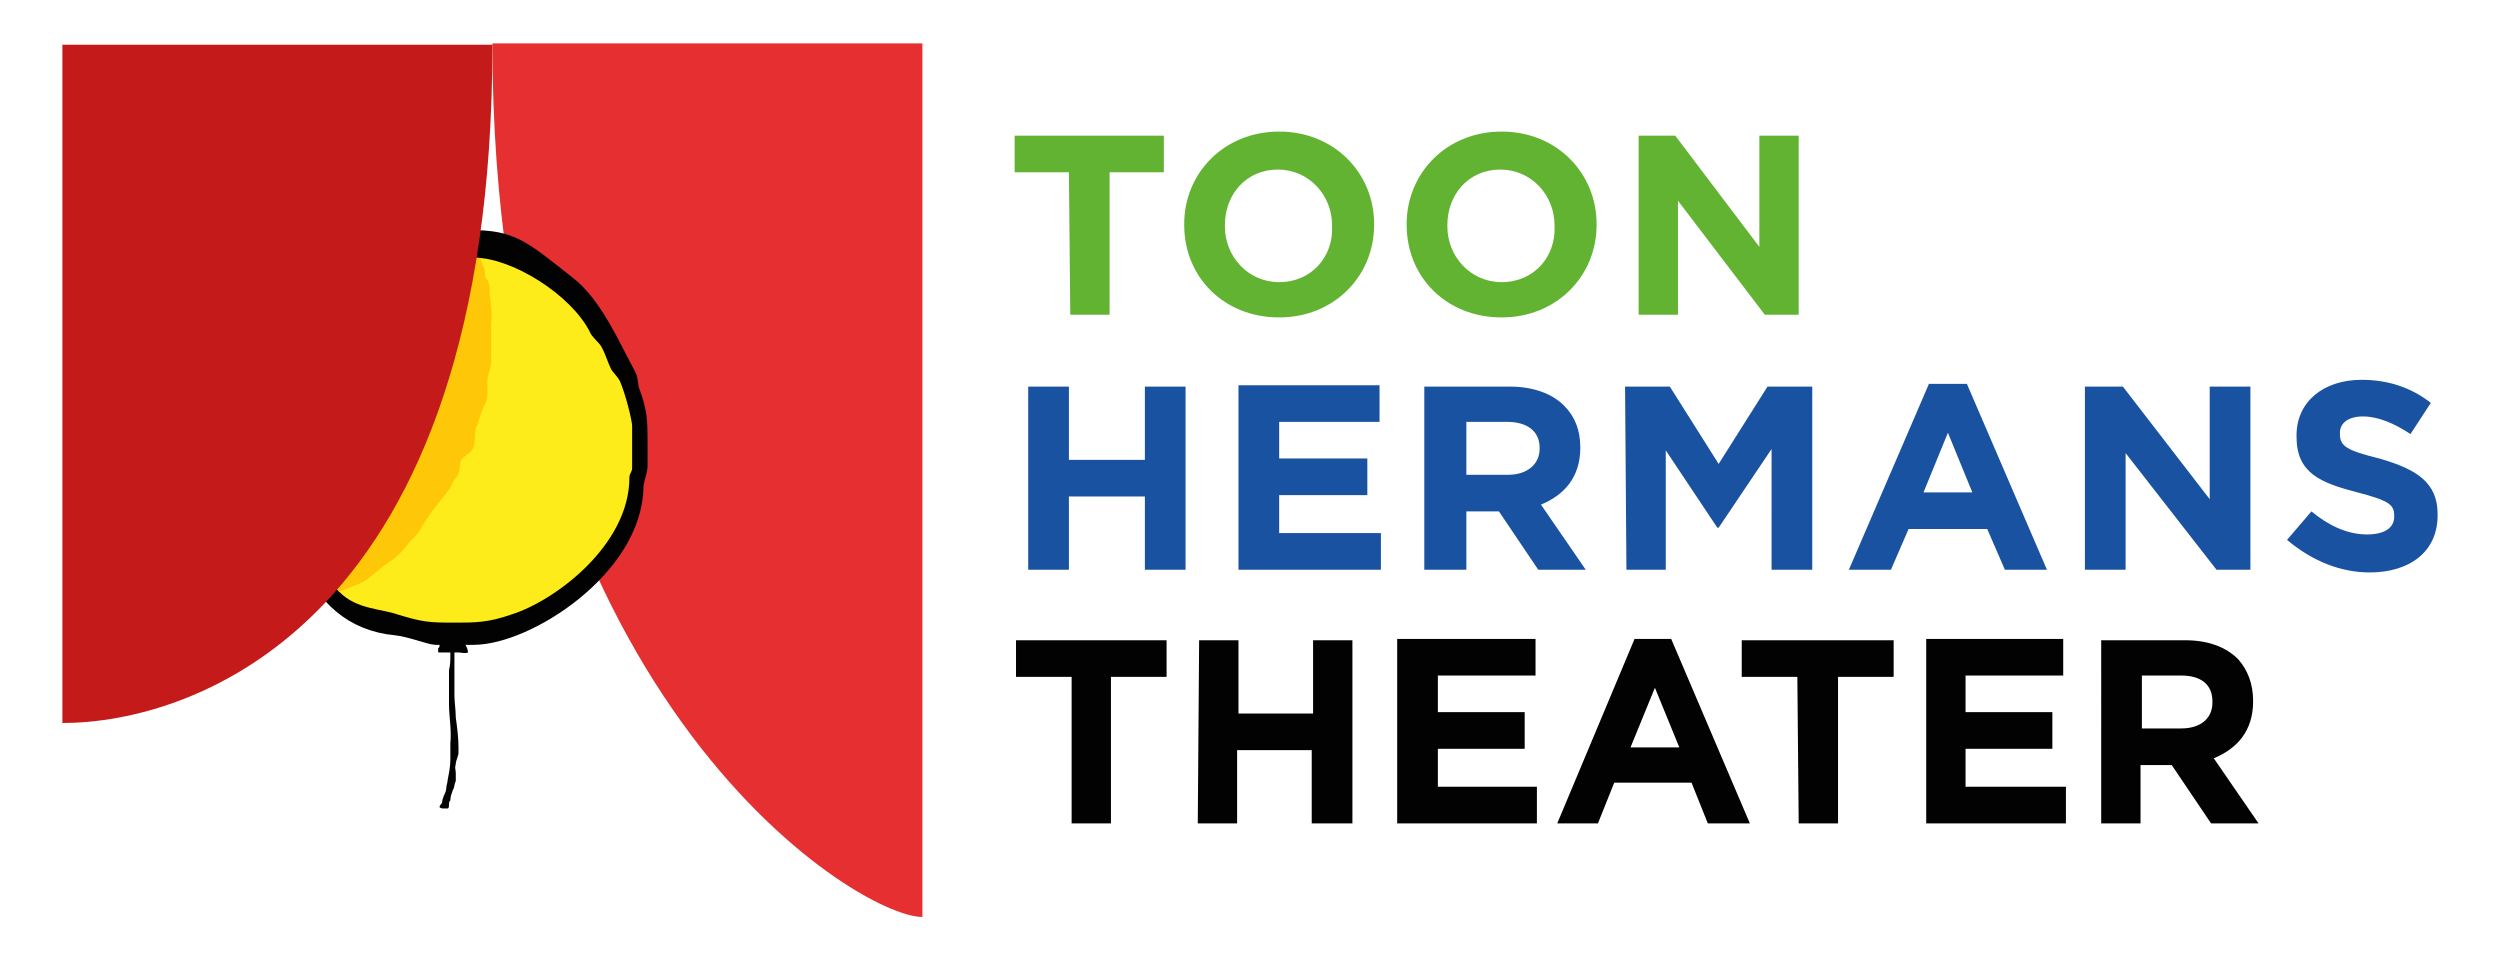 <?xml version="1.0" encoding="utf-8"?>
<!-- Generator: Adobe Illustrator 27.9.3, SVG Export Plug-In . SVG Version: 9.03 Build 53313)  -->
<svg version="1.1" id="Laag_1" xmlns="http://www.w3.org/2000/svg" xmlns:xlink="http://www.w3.org/1999/xlink" x="0px" y="0px"
	 viewBox="0 0 184.3 70.9" style="enable-background:new 0 0 184.3 70.9;" xml:space="preserve">
<style type="text/css">
	.st0{fill:#E62F30;}
	.st1{fill:#020203;}
	.st2{fill:none;stroke:#020203;stroke-width:1.476;stroke-miterlimit:3.864;}
	.st3{fill:#FEEB1A;}
	.st4{clip-path:url(#SVGID_00000067945665371943506860000004263252237495977626_);fill:#FEC708;}
	.st5{fill:#C41A1A;}
	.st6{fill:#1952A0;}
	.st7{fill:#63B332;}
</style>
<g>
	<g>
		<path class="st0" d="M68,67.6c-4.9,0-31.7-16.6-31.7-64.4H68V67.6L68,67.6z"/>
		<path class="st1" d="M34.7,17.7c3,0,3.7,0.7,7,3.3c2,1.5,3.3,4.6,4.5,6.8c0.1,0.2,0.1,0.7,0.2,1c0.6,1.6,0.6,2.3,0.6,3.7v1.9
			c0,0.3-0.3,1-0.3,1.5c-0.1,5.9-7.9,10.9-11.8,10.9h-2.8c-0.3,0-1.9-0.6-2.9-0.7c-6.5-0.6-7.6-8-7.6-12.3c0-0.3,0-2.1,0.2-5.2
			c0-0.9,0.2-1.9,0.4-2.8c0.7-2.5,2.9-5.3,5.6-6.4c1.2-0.5,2.7-0.6,3.9-1.1C33.4,17.8,33.2,17.7,34.7,17.7L34.7,17.7z"/>
		<path class="st2" d="M34.7,17.7c3,0,3.7,0.7,7,3.3c2,1.5,3.3,4.6,4.5,6.8c0.1,0.2,0.1,0.7,0.2,1c0.6,1.6,0.6,2.3,0.6,3.7v1.9
			c0,0.3-0.3,1-0.3,1.5c-0.1,5.9-7.9,10.9-11.8,10.9h-2.8c-0.3,0-1.9-0.6-2.9-0.7c-6.5-0.6-7.6-8-7.6-12.3c0-0.3,0-2.1,0.2-5.2
			c0-0.9,0.2-1.9,0.4-2.8c0.7-2.5,2.9-5.3,5.6-6.4c1.2-0.5,2.7-0.6,3.9-1.1C33.4,17.8,33.2,17.7,34.7,17.7L34.7,17.7z"/>
		<path class="st3" d="M35,19c2.7,0,7.1,2.7,8.5,5.5c0.1,0.3,0.6,0.7,0.8,1c0.3,0.5,0.5,1.2,0.7,1.6c0.1,0.3,0.5,0.6,0.7,1
			c0.4,0.9,0.9,2.9,0.9,3.3v3.1c0,0.3-0.2,0.4-0.2,0.7c0,5-5.5,9.1-8.7,10.1c-1.7,0.6-2.7,0.6-4.1,0.6c-1.9,0-2.4,0-4.6-0.7
			c-1.5-0.4-3.3-0.4-4.5-2.2c-0.8-1.2-1.8-4.2-1.8-5.8c0-3.9-0.4-2.4-0.1-5.1v-1.3c0.1-0.9,0.4-1.7,0.5-2.6c0.4-4.7,6-8.7,9.3-8.7
			C33.1,19.4,34.6,19,35,19L35,19z"/>
		<g>
			<g>
				<defs>
					<path id="SVGID_1_" d="M35,19c2.7,0,7.1,2.7,8.5,5.5c0.1,0.3,0.6,0.7,0.8,1c0.3,0.5,0.5,1.2,0.7,1.6c0.1,0.3,0.5,0.6,0.7,1
						c0.4,0.9,0.9,2.9,0.9,3.3v3.1c0,0.3-0.2,0.4-0.2,0.7c0,5-5.5,9.1-8.7,10.1c-1.7,0.6-2.7,0.6-4.1,0.6c-1.9,0-2.4,0-4.6-0.7
						c-1.5-0.4-3.3-0.4-4.5-2.2c-0.8-1.2-1.8-4.2-1.8-5.8c0-3.9-0.4-2.4-0.1-5.1v-1.3c0.1-0.9,0.4-1.7,0.5-2.6
						c0.4-4.7,6-8.7,9.3-8.7C33.1,19.4,34.6,19,35,19z"/>
				</defs>
				<clipPath id="SVGID_00000026154469282920278580000006809664264123464595_">
					<use xlink:href="#SVGID_1_"  style="overflow:visible;"/>
				</clipPath>
				<path style="clip-path:url(#SVGID_00000026154469282920278580000006809664264123464595_);fill:#FEC708;" d="M24.8,43.7
					c0.5-0.2,1-0.4,1.5-0.6c0.6-0.2,0.9-0.5,1.4-0.9c0.4-0.3,0.8-0.7,1.2-0.9c0.4-0.3,0.8-0.7,1.1-1.1s0.7-0.7,1-1.2
					c0.3-0.5,0.6-1,1-1.5c0.4-0.5,0.7-0.9,1.1-1.4c0.1-0.1,0.2-0.4,0.3-0.6c0.1-0.1,0.2-0.3,0.3-0.4c0.1-0.2,0.2-0.4,0.2-0.7
					s0.1-0.6,0.3-0.7c0.2-0.2,0.5-0.3,0.7-0.7c0.2-0.5,0-1.3,0.3-1.7c0.2-0.6,0.3-1.1,0.6-1.6c0.3-0.7,0-1.4,0.2-2.1
					c0.1-0.3,0.2-0.6,0.2-1c0-0.4,0-0.7,0-1.1c0-0.5,0-0.9,0-1.4c0-0.4,0.1-0.9,0-1.4c0-0.4-0.1-0.7-0.1-1.2c0-0.2,0-0.5-0.1-0.7
					c0-0.1-0.1-0.2-0.2-0.3c-0.1-0.3,0-0.7-0.2-0.9c-0.1-0.3-0.2-0.6-0.3-0.9c0-0.2-0.1-0.3-0.2-0.4c-0.1-0.1-0.3-0.1-0.3-0.3
					c-0.2-0.5,0.2-1.3-0.2-1.5c-0.2,0-0.5,0-0.7-0.3c-0.5-0.5-0.7-1.1-1.1-1.7c-0.4-0.7-0.8-0.6-1.3,0c-0.4,0.6-0.7,1.3-0.9,2
					c-0.5,1.2-0.9,2.5-1.3,3.8c-1.2,3.9-2.4,7.9-2.4,12c0,2.3-0.6,4.7-1.5,6.9c-0.4,0.8-1,1.4-1.3,2.2c-0.3,0.9-0.5,2,0,2.9"/>
			</g>
		</g>
		<path class="st1" d="M32.8,46.9c-0.1,0.2-0.3,0.4-0.4,0.6c0,0,0,0,0,0c0,0,0,0,0,0.1c0,0.1,0,0.1-0.1,0.2c0,0,0,0.1,0,0.2
			c0,0.1,0,0.1,0.1,0.1c0,0,0.1,0,0.1,0s0,0,0.1,0c0.4,0,0.8,0,1.2,0c0.2,0,0.5,0.1,0.7,0c0-0.2-0.1-0.4-0.2-0.6
			c-0.1-0.1-0.1-0.3-0.1-0.5c0-0.1,0-0.3,0-0.5c0,0,0-0.1,0-0.2c0,0-0.1,0-0.1,0c-0.1,0-0.3,0-0.4,0s-0.3,0-0.4,0
			c0,0-0.3,0.1-0.3,0.2"/>
		<path class="st1" d="M33.2,47.5c0,0.1,0,0.2,0,0.4c0,0,0,0.1,0,0.2c0,0,0,0.1,0,0.2c0,0.4,0,0.7-0.1,1.1c0,0.2,0,0.4,0,0.6
			c0,0.1,0,0.1,0,0.2c0,0.1,0,0.2,0,0.3c0,0,0,0.1,0,0.2c0,0.1,0,0.2,0,0.4c0,0.2,0,0.3,0,0.5c0,0.1,0,0.2,0,0.3
			c0,0.9,0.2,1.9,0.1,2.9c0,0.4,0,0.8,0,1.2c0,0.5-0.1,1-0.2,1.5c0,0.2-0.1,0.4-0.1,0.6s-0.1,0.4-0.2,0.6c0,0.1-0.1,0.2-0.1,0.4
			c0,0,0,0.1-0.1,0.2c0,0-0.1,0.1-0.1,0.2c0.1,0.1,0.2,0.1,0.3,0.1c0.1,0,0.2,0,0.3,0c0.1,0,0.1-0.2,0.1-0.3c0-0.1,0-0.2,0.1-0.3
			c0-0.3,0.1-0.5,0.2-0.8c0.1-0.1,0.1-0.5,0.2-0.6c0-0.1,0-0.5,0-0.6c0-0.3-0.1-0.3,0-0.7c0-0.2,0.2-0.6,0.2-0.8c0-0.3,0-0.1,0-0.4
			c0-0.7-0.1-1.5-0.2-2.2c0-0.6-0.1-1.1-0.1-1.7c0-1.2,0-2.4,0-3.7c0,0-0.1,0-0.2,0.1C33.3,47.3,33.3,47.4,33.2,47.5"/>
		<path class="st5" d="M4.6,53.3c9.6,0,31.7-7.2,31.7-50H4.6V53.3L4.6,53.3z"/>
	</g>
	<g>
		<path class="st1" d="M79,60.7h2.9V49.9H86v-2.7H74.9v2.7H79L79,60.7L79,60.7z M88.3,60.7h2.9v-5.4h5.5v5.4h3V47.2h-2.9v5.4h-5.5
			v-5.4h-2.9L88.3,60.7L88.3,60.7z M103,60.7h10.3V58H106v-2.8h6.4v-2.7H106v-2.7h7.2v-2.7H103V60.7L103,60.7z M114.8,60.7h3l1.2-3
			h5.7l1.2,3h3.1l-5.8-13.6h-2.7L114.8,60.7L114.8,60.7z M120.2,55.1l1.8-4.4l1.8,4.4H120.2L120.2,55.1z M132.6,60.7h2.9V49.9h4.1
			v-2.7h-11.2v2.7h4.1L132.6,60.7L132.6,60.7z M142,60.7h10.3V58h-7.4v-2.8h6.4v-2.7h-6.4v-2.7h7.2v-2.7H142V60.7L142,60.7z
			 M154.9,60.7h2.9v-4.3h2.3l2.9,4.3h3.5l-3.3-4.8c1.7-0.7,2.9-2,2.9-4.2l0,0c0-1.3-0.4-2.3-1.1-3.1c-0.9-0.9-2.2-1.4-3.9-1.4h-6.2
			L154.9,60.7L154.9,60.7z M157.9,53.7v-3.9h2.9c1.5,0,2.3,0.7,2.3,1.9v0.1c0,1.1-0.8,1.9-2.3,1.9L157.9,53.7L157.9,53.7z"/>
		<path class="st6" d="M75.8,42h3v-5.4h5.6V42h3V28.5h-3v5.4h-5.6v-5.4h-3V42L75.8,42z M91.3,42h10.5v-2.7h-7.5v-2.8h6.5v-2.7h-6.5
			v-2.7h7.4v-2.7H91.3V42L91.3,42z M105.1,42h3v-4.3h2.4l2.9,4.3h3.5l-3.3-4.8c1.7-0.7,2.9-2,2.9-4.2l0,0c0-1.3-0.4-2.3-1.2-3.1
			c-0.9-0.9-2.3-1.4-4-1.4h-6.3V42L105.1,42z M108.1,35v-3.9h3c1.5,0,2.4,0.7,2.4,1.9v0.1c0,1.1-0.9,1.9-2.3,1.9L108.1,35L108.1,35z
			 M119.9,42h2.9v-8.8l3.8,5.7h0.1l3.9-5.8V42h3V28.5h-3.3l-3.6,5.7l-3.6-5.7h-3.3L119.9,42L119.9,42z M136.3,42h3.1l1.3-3h5.8
			l1.3,3h3.1L145,28.3h-2.8L136.3,42L136.3,42z M141.8,36.3l1.8-4.4l1.8,4.4H141.8L141.8,36.3z M153.7,42h3v-8.6l6.7,8.6h2.5V28.5
			h-3v8.3l-6.4-8.3h-2.8V42L153.7,42z M174.7,42.2c2.9,0,5-1.5,5-4.2v-0.1c0-2.3-1.5-3.3-4.3-4.1c-2.4-0.6-2.9-0.9-2.9-1.8v-0.1
			c0-0.7,0.6-1.2,1.7-1.2c1.1,0,2.3,0.5,3.5,1.3l1.5-2.3c-1.4-1.1-3.1-1.7-5.1-1.7c-2.8,0-4.8,1.6-4.8,4.1v0.1
			c0,2.7,1.8,3.4,4.5,4.1c2.3,0.6,2.7,0.9,2.7,1.7v0.1c0,0.8-0.7,1.3-2,1.3c-1.5,0-2.9-0.7-4.1-1.7l-1.8,2.1
			C170.5,41.4,172.6,42.2,174.7,42.2L174.7,42.2z"/>
		<path class="st7" d="M78.9,23.2h2.9V12.7h4V10h-11v2.7h4L78.9,23.2L78.9,23.2z M94.3,23.4c4.1,0,7-3.1,7-6.8v-0.1
			c0-3.7-2.9-6.8-7-6.8c-4.1,0-7,3.1-7,6.8v0.1C87.3,20.4,90.2,23.4,94.3,23.4L94.3,23.4z M94.3,20.8c-2.3,0-4-1.9-4-4.1v-0.1
			c0-2.3,1.6-4.1,3.9-4.1c2.3,0,4,1.9,4,4.1v0.1C98.3,18.9,96.7,20.8,94.3,20.8L94.3,20.8z M110.7,23.4c4.1,0,7-3.1,7-6.8v-0.1
			c0-3.7-2.9-6.8-7-6.8c-4.1,0-7,3.1-7,6.8v0.1C103.7,20.4,106.6,23.4,110.7,23.4L110.7,23.4z M110.7,20.8c-2.3,0-4-1.9-4-4.1v-0.1
			c0-2.3,1.6-4.1,3.9-4.1c2.3,0,4,1.9,4,4.1v0.1C114.7,18.9,113.1,20.8,110.7,20.8L110.7,20.8z M120.8,23.2h2.9v-8.4l6.4,8.4h2.5V10
			h-2.9v8.2l-6.2-8.2h-2.7L120.8,23.2L120.8,23.2z"/>
	</g>
</g>
</svg>
